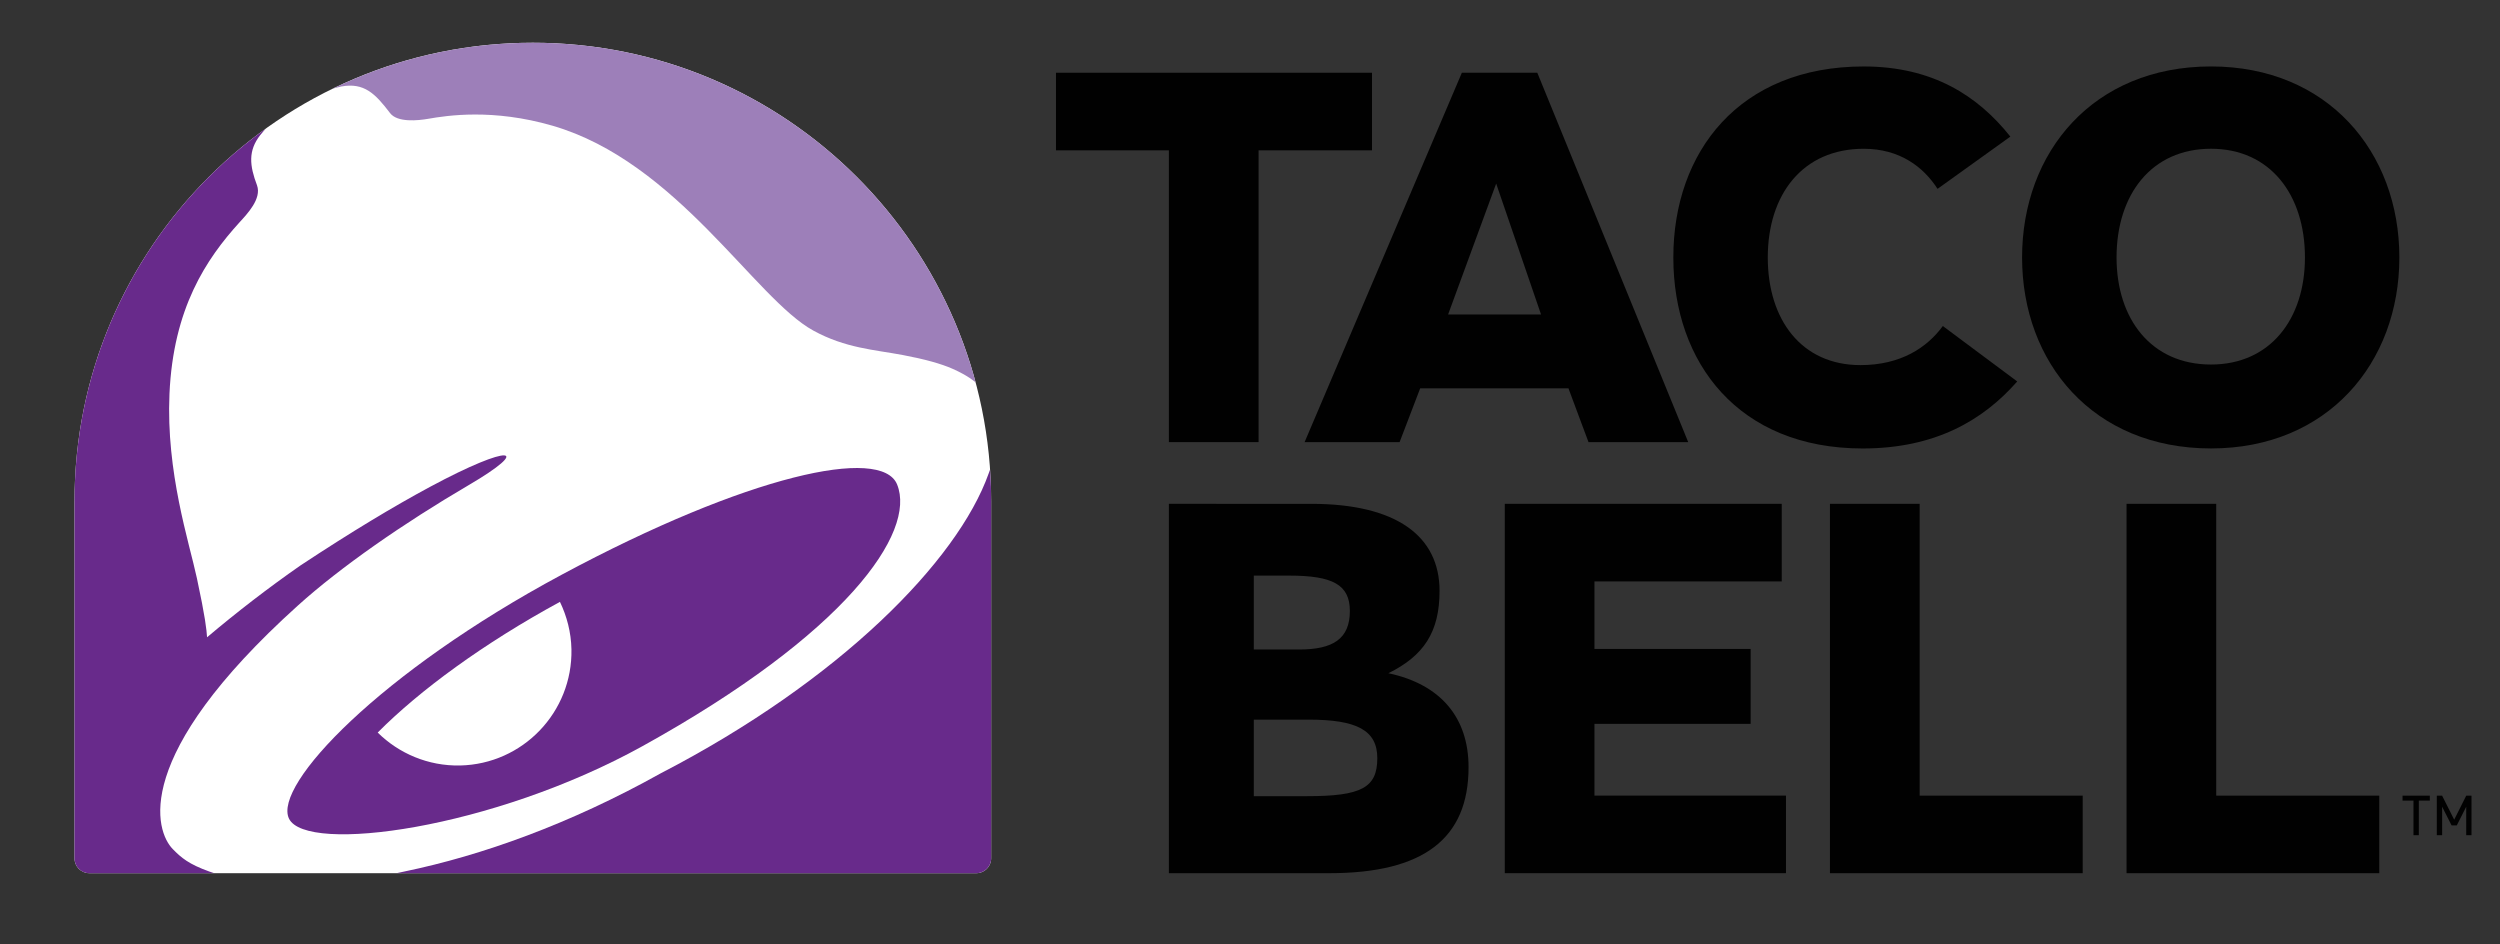 <?xml version="1.0" encoding="utf-8"?>
<!-- Generator: Adobe Illustrator 24.2.3, SVG Export Plug-In . SVG Version: 6.00 Build 0)  -->
<svg version="1.1" id="Layer_1" xmlns="http://www.w3.org/2000/svg" xmlns:xlink="http://www.w3.org/1999/xlink" x="0px" y="0px"
	 width="90px" height="34px" viewBox="0 0 90 34" enable-background="new 0 0 90 34" xml:space="preserve">
<rect x="0" y="0" width="90" height="34" fill="#333333" stroke="none"/>
<path fill="#FFFFFF" d="M35.682,18.042c0-9.114-7.389-16.503-16.501-16.503c-9.11,0-16.499,7.389-16.499,16.503v0.016v12.843
	c0,0.294,0.238,0.534,0.534,0.534h31.932c0.294,0,0.534-0.24,0.534-0.534V18.042z"/>
<path fill="#682A8B" d="M32.296,17.441c-0.563-1.39-5.375-0.347-12.072,3.247c-6.544,3.512-10.399,7.574-9.821,8.781
	c0.613,1.28,7.333,0.38,12.729-2.609C30.447,22.812,32.997,19.171,32.296,17.441"/>
<path fill="#FFFFFF" d="M16.56,27.558c-1.149,0.022-2.202-0.435-2.963-1.186c1.515-1.525,3.818-3.213,6.561-4.705
	c0.249,0.518,0.401,1.093,0.414,1.707C20.616,25.638,18.821,27.509,16.56,27.558"/>
<path fill="#682A8B" d="M6.22,30.567c0.304,0.312,0.576,0.543,1.315,0.808c0.016,0.004,0.179,0.06,0.179,0.06H3.216
	c-0.296,0-0.534-0.24-0.534-0.533l0.001-12.843c0-0.006-0.001-0.012-0.001-0.017c0-5.521,2.711-10.409,6.876-13.405L9.369,4.863
	C8.927,5.426,8.983,5.96,9.253,6.673C9.426,7.153,8.9,7.7,8.621,8.006c-1.198,1.318-2.384,3.092-2.52,6.175
	C5.975,17,6.805,19.5,7.089,20.819c0.3,1.395,0.348,1.851,0.365,2.123c1.066-0.901,2.205-1.779,3.357-2.582
	c1.848-1.22,3.353-2.124,4.668-2.832c2.952-1.587,3.709-1.418,1.379-0.055c-2.328,1.365-4.599,2.941-6.134,4.326
	C4.692,27.238,5.593,29.927,6.22,30.567"/>
<path fill="#682A8B" d="M35.682,30.901c0,0.293-0.24,0.534-0.534,0.534H14.273c0,0,0.282-0.059,0.298-0.064
	c2.755-0.57,5.938-1.702,9.212-3.53C30.24,24.5,34.47,20.193,35.589,17.053l0.054-0.148c0,0,0.003,0.047,0.008,0.144
	c0.018,0.261,0.031,0.659,0.031,0.993V30.901"/>
<path fill="#9D7FB9" d="M11.972,3.195L11.972,3.195c2.178-1.06,4.625-1.656,7.21-1.656c7.635,0,14.059,5.188,15.942,12.231
	c-0.006-0.006-0.244-0.234-0.835-0.495c-0.405-0.179-0.993-0.344-1.788-0.494c-1.021-0.192-2.063-0.245-3.221-0.88
	c-2.104-1.151-4.905-6.075-9.392-7.376c-2.146-0.622-3.792-0.367-4.472-0.248c-0.365,0.064-1.11,0.141-1.373-0.205
	c-0.531-0.699-0.933-1.109-1.757-0.958C12.177,3.135,11.972,3.195,11.972,3.195"/>
<polygon fill="#010101" points="42.08,15.916 45.309,15.916 45.309,5.412 49.392,5.412 49.392,2.619 38.015,2.619 38.015,5.412 
	42.08,5.412 "/>
<path fill="#010101" d="M50.386,15.916l0.741-1.937h5.337l0.722,1.937h3.59L55.343,2.619h-2.716l-5.661,13.297H50.386z
	 M53.862,6.609l1.615,4.711h-3.345L53.862,6.609z"/>
<path fill="#010101" d="M67.055,16.145c2.602,0,4.331-1.007,5.565-2.413l-2.678-1.995c-0.57,0.779-1.52,1.407-2.964,1.407
	c-2.126,0-3.338-1.635-3.338-3.875c0-2.261,1.249-3.913,3.453-3.913c1.292,0,2.146,0.646,2.659,1.443l2.621-1.881
	c-1.178-1.481-2.811-2.525-5.28-2.525c-4.479,0-6.853,3.076-6.853,6.876C60.24,13.067,62.595,16.145,67.055,16.145"/>
<path fill="#010101" d="M79.596,16.144c4.198,0,6.781-3.077,6.781-6.876c0-3.8-2.583-6.876-6.781-6.876
	c-4.236,0-6.801,3.076-6.801,6.876C72.795,13.067,75.36,16.144,79.596,16.144 M79.596,5.355c2.128,0,3.382,1.652,3.382,3.913
	c0,2.222-1.254,3.855-3.382,3.855c-2.147,0-3.4-1.633-3.4-3.855C76.196,7.007,77.449,5.355,79.596,5.355"/>
<path fill="#010101" d="M49.982,24.236c1.273-0.627,1.842-1.482,1.842-2.963c0-1.976-1.557-3.135-4.616-3.135H42.08v13.297h5.775
	c3.379,0,5.013-1.234,5.013-3.818C52.868,25.832,51.862,24.635,49.982,24.236 M45.137,20.722h1.274c1.558,0,2.184,0.323,2.184,1.273
	c0,1.006-0.609,1.387-1.824,1.387h-1.634V20.722z M47.057,28.662h-1.92v-2.755h1.977c1.728,0,2.469,0.381,2.469,1.387
	C49.583,28.358,49.013,28.662,47.057,28.662"/>
<polygon fill="#010101" points="57.4,26.059 63.023,26.059 63.023,23.362 57.4,23.362 57.4,20.931 64.143,20.931 64.143,18.138 
	54.172,18.138 54.172,31.434 64.295,31.434 64.295,28.642 57.4,28.642 "/>
<polygon fill="#010101" points="69.108,18.138 65.878,18.138 65.878,31.435 74.977,31.435 74.977,28.643 69.108,28.643 "/>
<polygon fill="#010101" points="79.784,18.138 76.556,18.138 76.556,31.435 85.654,31.435 85.654,28.643 79.784,28.643 "/>
<path fill="#010101" d="M87.078,28.822v1.246h-0.193v-1.246h-0.393v-0.177h0.982v0.177H87.078z M88.784,30.068v-1.026l-0.34,0.673
	h-0.186l-0.341-0.673v1.026h-0.192v-1.423h0.192l0.434,0.863l0.433-0.863h0.19v1.423H88.784z"/>
</svg>
